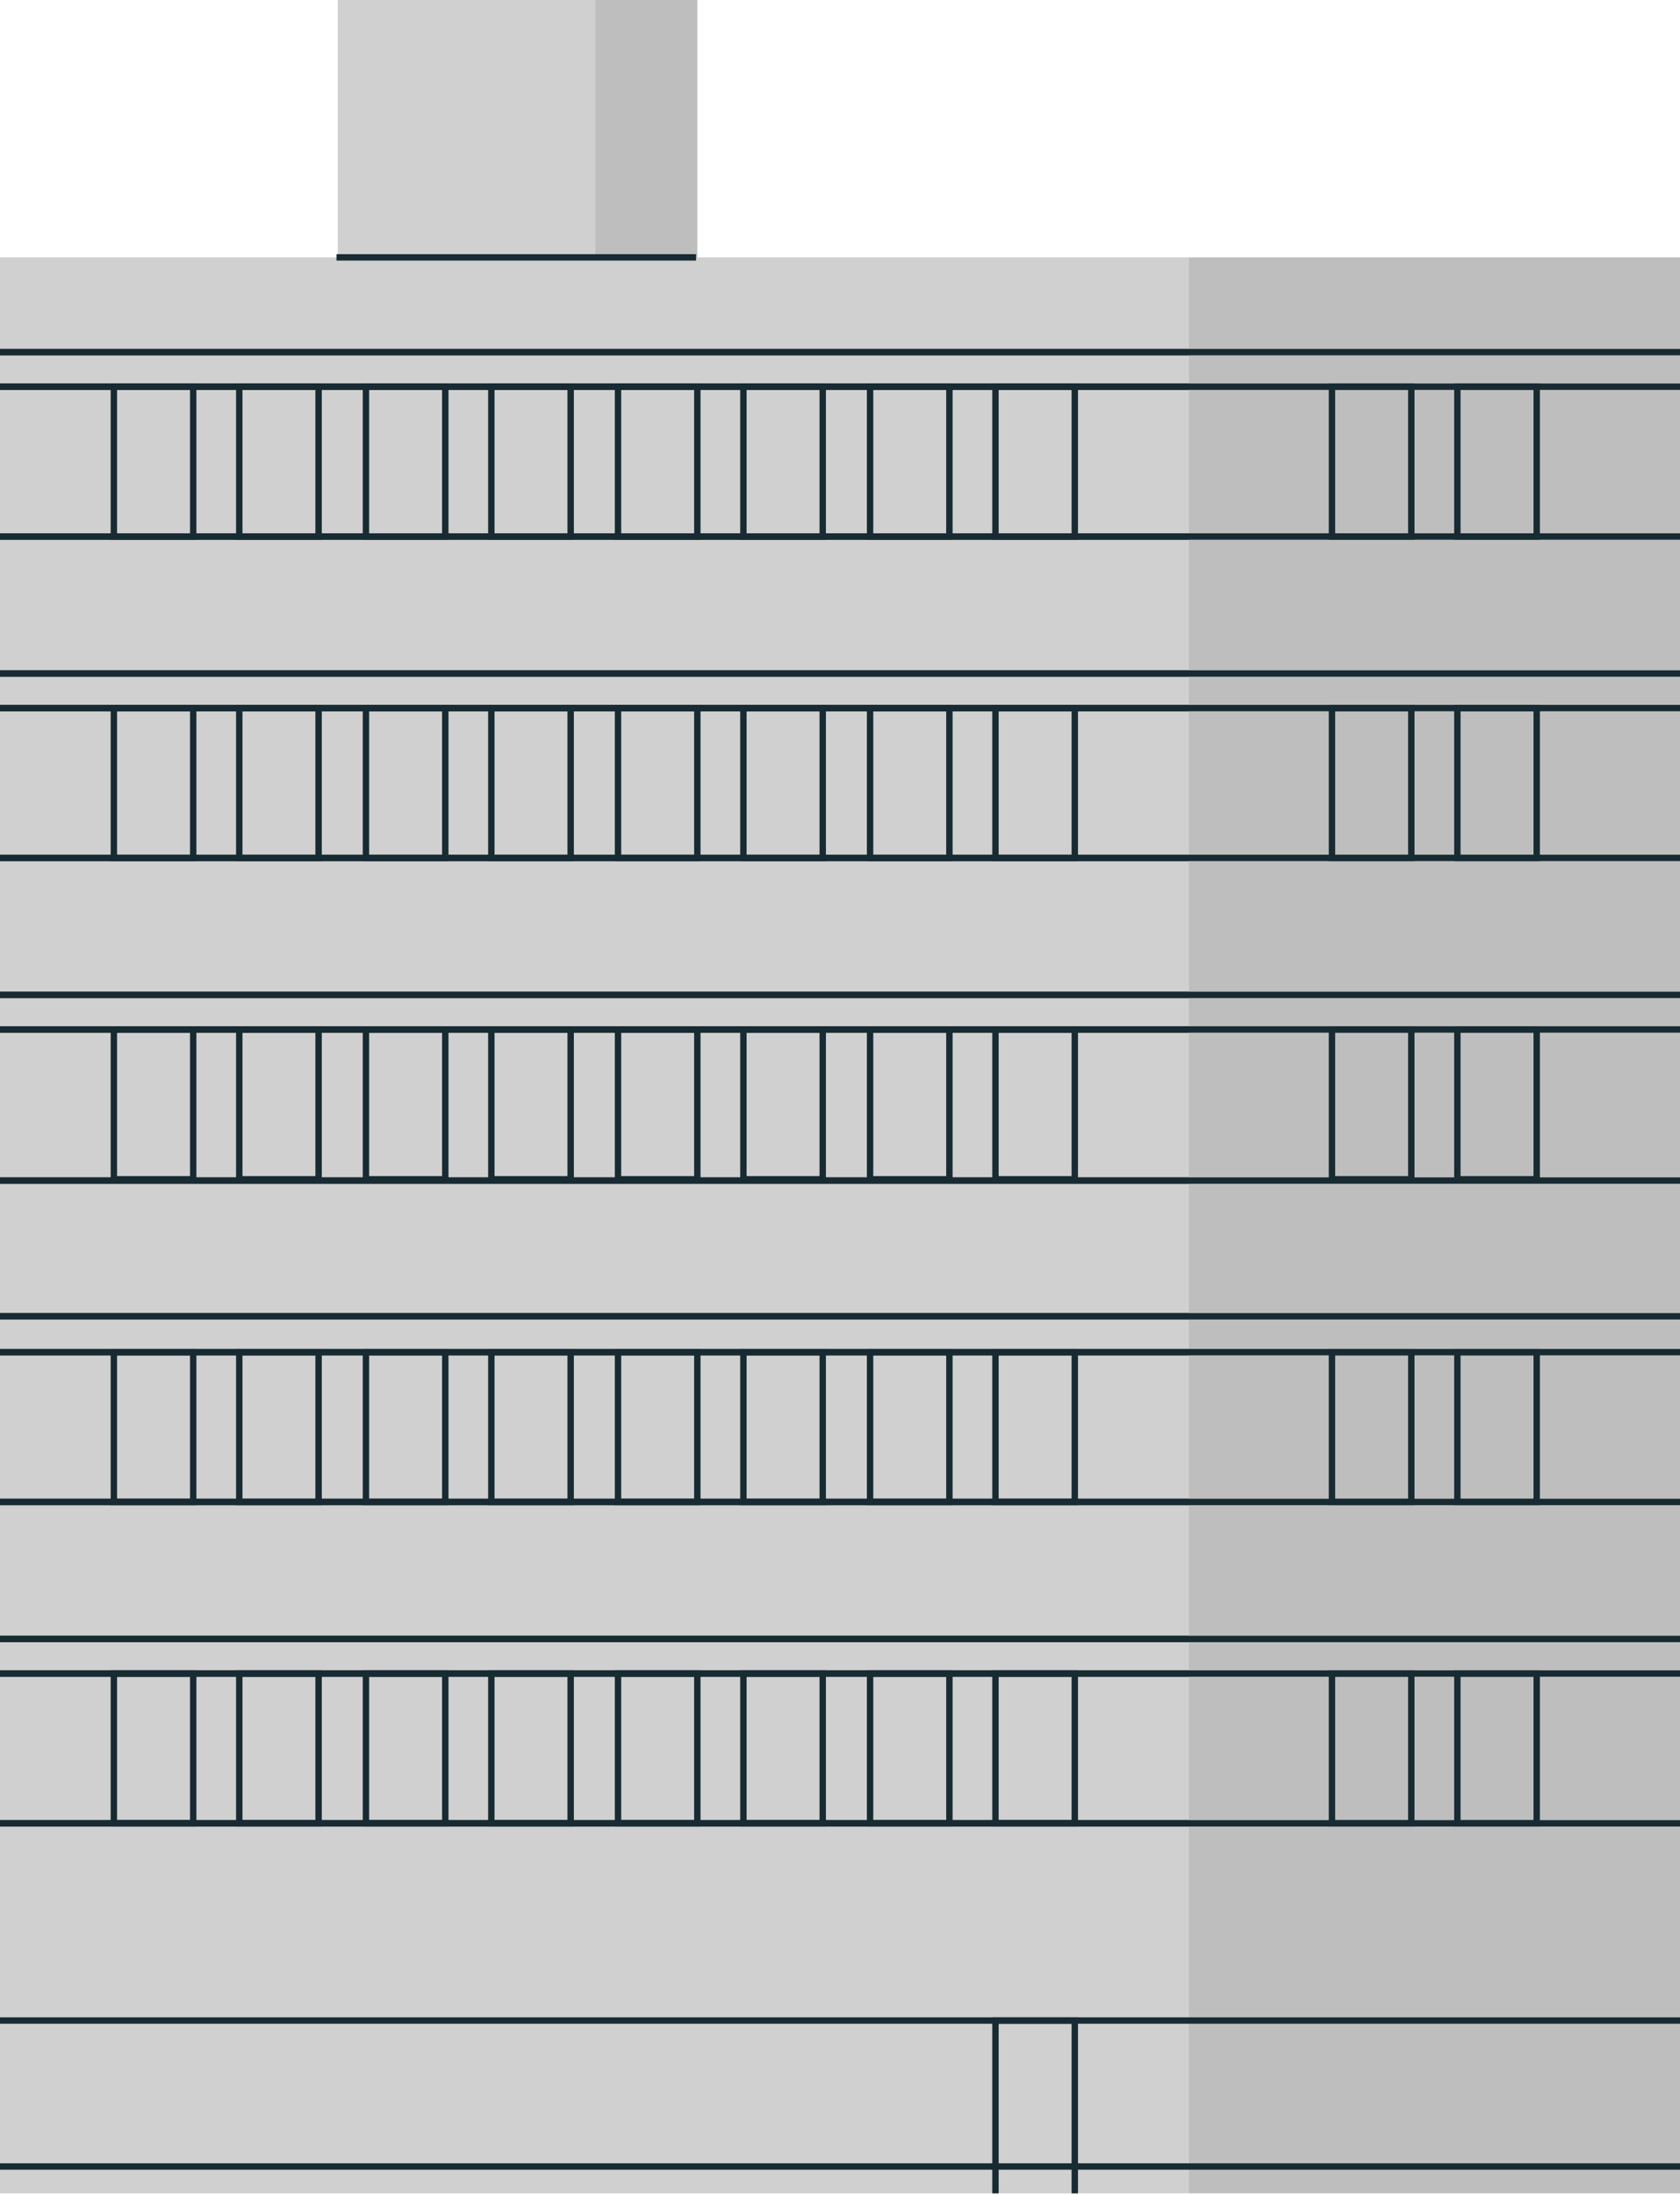 <?xml version="1.0" encoding="UTF-8"?>
<svg id="Lag_1" data-name="Lag 1" xmlns="http://www.w3.org/2000/svg" version="1.1" viewBox="0 0 131.3 171.4">
  <defs>
    <style>
      .cls-1 {
        fill: #bebebe;
      }

      .cls-1, .cls-2 {
        stroke-width: 0px;
      }

      .cls-2 {
        fill: #d0d0d0;
      }

      .cls-3 {
        fill: none;
        stroke: #182b33;
        stroke-miterlimit: 10;
        stroke-width: .5px;
      }
    </style>
  </defs>
  <path class="cls-2" d="M92.9,20.1H0v151.2h92.9V20.1Z"/>
  <path class="cls-1" d="M92.9,171.3h38.4V20.1h-38.4v151.2Z"/>
  <path class="cls-3" d="M84,30.2h-6.2v11.7h6.2v-11.7Z"/>
  <path class="cls-3" d="M74.2,30.2h-6.2v11.7h6.2v-11.7Z"/>
  <path class="cls-3" d="M64.3,30.2h-6.2v11.7h6.2v-11.7Z"/>
  <path class="cls-3" d="M15.1,30.2h-6.2v11.7h6.2v-11.7Z"/>
  <path class="cls-3" d="M54.5,30.2h-6.2v11.7h6.2s0-11.7,0-11.7Z"/>
  <path class="cls-3" d="M44.6,30.2h-6.2v11.7h6.2s0-11.7,0-11.7Z"/>
  <path class="cls-3" d="M34.8,30.2h-6.2v11.7h6.2v-11.7Z"/>
  <path class="cls-3" d="M24.9,30.2h-6.2v11.7h6.2v-11.7Z"/>
  <path class="cls-3" d="M84,55.3h-6.2v11.7h6.2v-11.7Z"/>
  <path class="cls-3" d="M74.2,55.3h-6.2v11.7h6.2v-11.7Z"/>
  <path class="cls-3" d="M64.3,55.3h-6.2v11.7h6.2v-11.7Z"/>
  <path class="cls-3" d="M15.1,55.3h-6.2v11.7h6.2v-11.7Z"/>
  <path class="cls-3" d="M54.5,55.3h-6.2v11.7h6.2s0-11.7,0-11.7Z"/>
  <path class="cls-3" d="M44.6,55.3h-6.2v11.7h6.2s0-11.7,0-11.7Z"/>
  <path class="cls-3" d="M34.8,55.3h-6.2v11.7h6.2v-11.7Z"/>
  <path class="cls-3" d="M24.9,55.3h-6.2v11.7h6.2v-11.7Z"/>
  <path class="cls-3" d="M84,80.4h-6.2v11.7h6.2v-11.7Z"/>
  <path class="cls-3" d="M74.2,80.4h-6.2v11.7h6.2v-11.7Z"/>
  <path class="cls-3" d="M64.3,80.4h-6.2v11.7h6.2v-11.7Z"/>
  <path class="cls-3" d="M15.1,80.4h-6.2v11.7h6.2v-11.7Z"/>
  <path class="cls-3" d="M54.5,80.4h-6.2v11.7h6.2s0-11.7,0-11.7Z"/>
  <path class="cls-3" d="M44.6,80.4h-6.2v11.7h6.2s0-11.7,0-11.7Z"/>
  <path class="cls-3" d="M34.8,80.4h-6.2v11.7h6.2v-11.7Z"/>
  <path class="cls-3" d="M24.9,80.4h-6.2v11.7h6.2v-11.7Z"/>
  <path class="cls-3" d="M84,105.6h-6.2v11.7h6.2v-11.7Z"/>
  <path class="cls-3" d="M74.2,105.6h-6.2v11.7h6.2v-11.7Z"/>
  <path class="cls-3" d="M64.3,105.6h-6.2v11.7h6.2v-11.7Z"/>
  <path class="cls-3" d="M15.1,105.6h-6.2v11.7h6.2v-11.7Z"/>
  <path class="cls-3" d="M54.5,105.6h-6.2v11.7h6.2s0-11.7,0-11.7Z"/>
  <path class="cls-3" d="M44.6,105.6h-6.2v11.7h6.2s0-11.7,0-11.7Z"/>
  <path class="cls-3" d="M34.8,105.6h-6.2v11.7h6.2v-11.7Z"/>
  <path class="cls-3" d="M24.9,105.6h-6.2v11.7h6.2v-11.7Z"/>
  <path class="cls-3" d="M84,130.7h-6.2v11.7h6.2v-11.7Z"/>
  <path class="cls-3" d="M74.2,130.7h-6.2v11.7h6.2v-11.7Z"/>
  <path class="cls-3" d="M64.3,130.7h-6.2v11.7h6.2v-11.7Z"/>
  <path class="cls-3" d="M15.1,130.7h-6.2v11.7h6.2v-11.7Z"/>
  <path class="cls-3" d="M54.5,130.7h-6.2v11.7h6.2s0-11.7,0-11.7Z"/>
  <path class="cls-3" d="M44.6,130.7h-6.2v11.7h6.2s0-11.7,0-11.7Z"/>
  <path class="cls-3" d="M34.8,130.7h-6.2v11.7h6.2v-11.7Z"/>
  <path class="cls-3" d="M24.9,130.7h-6.2v11.7h6.2v-11.7Z"/>
  <path class="cls-2" d="M46.5,0h-20.1v20.1h20.1V0Z"/>
  <path class="cls-1" d="M46.5,20.1h8V0h-8v20.1Z"/>
  <path class="cls-3" d="M0,41.9h131.3"/>
  <path class="cls-3" d="M0,67h131.3"/>
  <path class="cls-3" d="M0,92.2h131.3"/>
  <path class="cls-3" d="M0,117.3h131.3"/>
  <path class="cls-3" d="M0,142.4h131.3"/>
  <path class="cls-3" d="M0,30.2h131.3"/>
  <path class="cls-3" d="M0,27.5h131.3"/>
  <path class="cls-3" d="M0,55.3h131.3"/>
  <path class="cls-3" d="M0,52.6h131.3"/>
  <path class="cls-3" d="M0,80.4h131.3"/>
  <path class="cls-3" d="M0,77.7h131.3"/>
  <path class="cls-3" d="M0,105.6h131.3"/>
  <path class="cls-3" d="M0,102.8h131.3"/>
  <path class="cls-3" d="M0,130.7h131.3"/>
  <path class="cls-3" d="M0,128h131.3"/>
  <path class="cls-3" d="M110.3,30.2h-6.2v11.7h6.2v-11.7Z"/>
  <path class="cls-3" d="M120.1,30.2h-6.2v11.7h6.2v-11.7Z"/>
  <path class="cls-3" d="M110.3,55.3h-6.2v11.7h6.2v-11.7Z"/>
  <path class="cls-3" d="M120.1,55.3h-6.2v11.7h6.2v-11.7Z"/>
  <path class="cls-3" d="M110.3,80.4h-6.2v11.7h6.2v-11.7Z"/>
  <path class="cls-3" d="M120.1,80.4h-6.2v11.7h6.2v-11.7Z"/>
  <path class="cls-3" d="M110.3,105.6h-6.2v11.7h6.2v-11.7Z"/>
  <path class="cls-3" d="M120.1,105.6h-6.2v11.7h6.2v-11.7Z"/>
  <path class="cls-3" d="M110.3,130.7h-6.2v11.7h6.2v-11.7Z"/>
  <path class="cls-3" d="M120.1,130.7h-6.2v11.7h6.2v-11.7Z"/>
  <path class="cls-3" d="M0,169.2h131.3"/>
  <path class="cls-3" d="M77.8,171.3v-13.5h6.2v13.5"/>
  <path class="cls-3" d="M0,41.9h92.9"/>
  <path class="cls-3" d="M0,67h92.9"/>
  <path class="cls-3" d="M0,92.2h92.9"/>
  <path class="cls-3" d="M0,117.3h92.9"/>
  <path class="cls-3" d="M0,142.4h92.9"/>
  <path class="cls-3" d="M0,30.2h92.9"/>
  <path class="cls-3" d="M0,27.5h92.9"/>
  <path class="cls-3" d="M0,55.3h92.9"/>
  <path class="cls-3" d="M0,52.6h92.9"/>
  <path class="cls-3" d="M0,80.4h92.9"/>
  <path class="cls-3" d="M0,77.7h92.9"/>
  <path class="cls-3" d="M0,105.6h92.9"/>
  <path class="cls-3" d="M0,102.8h92.9"/>
  <path class="cls-3" d="M0,130.7h92.9"/>
  <path class="cls-3" d="M0,128h92.9"/>
  <path class="cls-3" d="M26.3,20.1h28.1"/>
  <path class="cls-3" d="M0,157.8h131.3"/>
</svg>